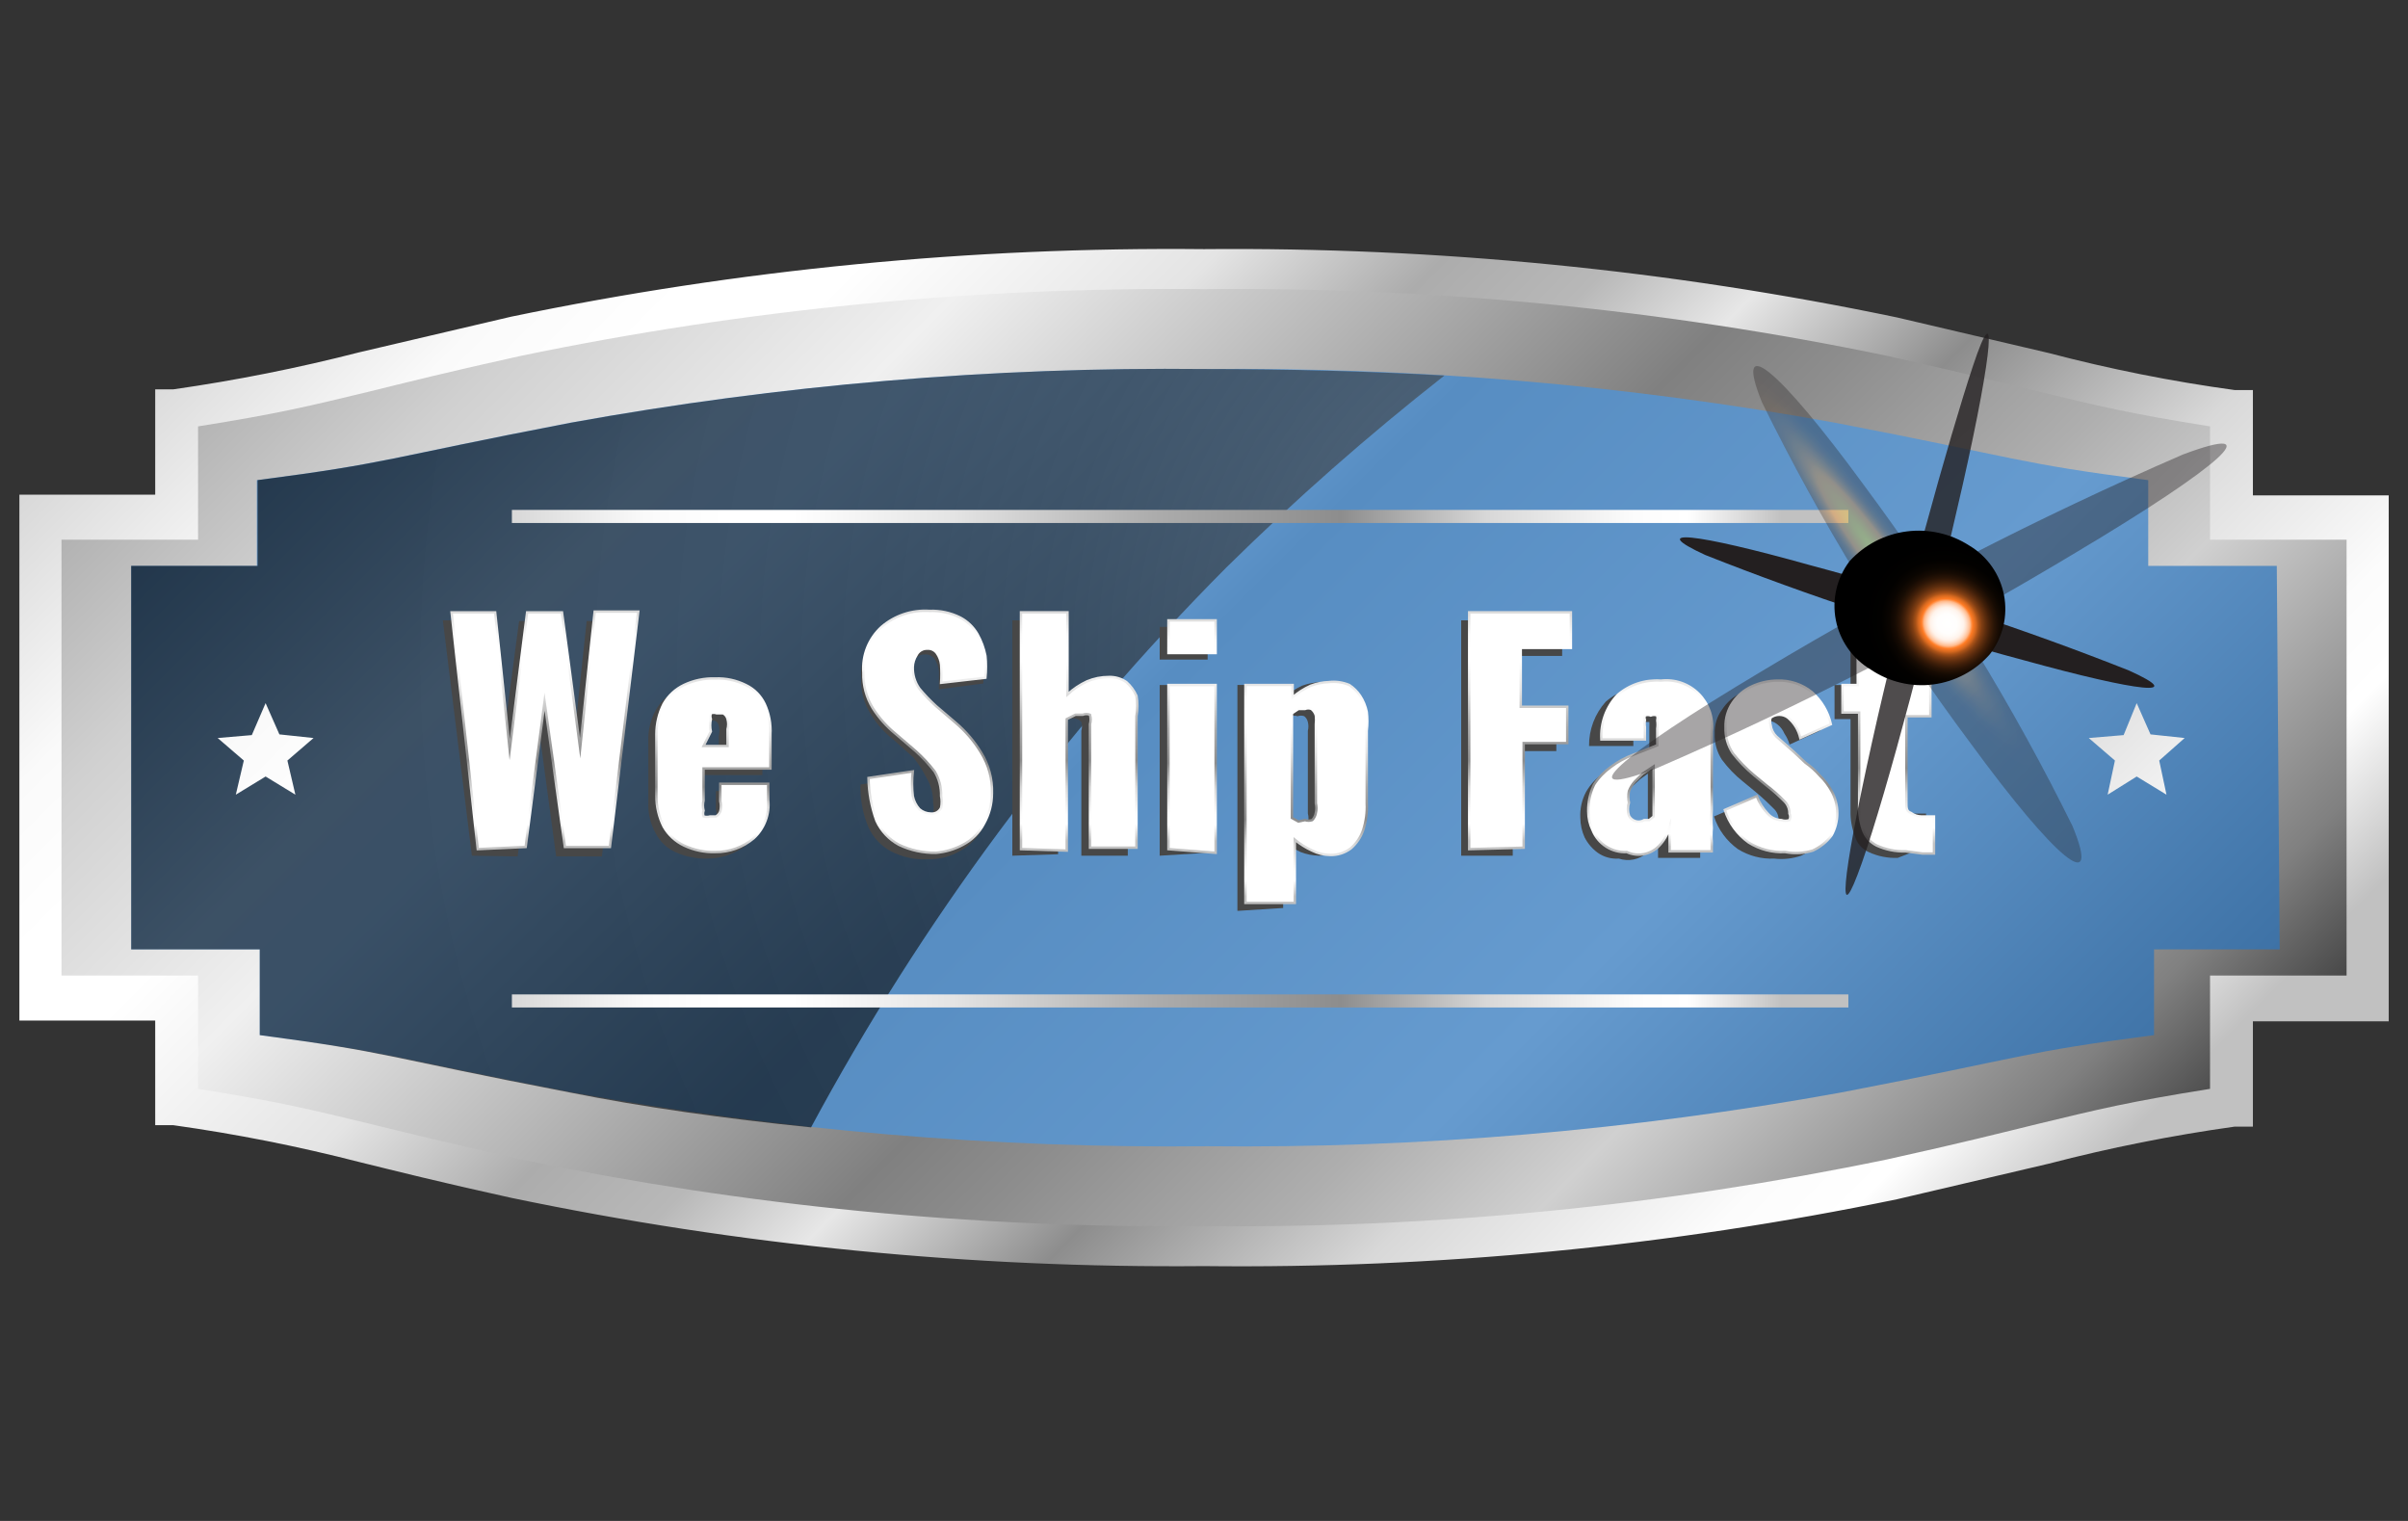<svg width="114" height="72" viewBox="0 0 114 72" fill="none" xmlns="http://www.w3.org/2000/svg">
<rect x="0" y="0" width="114" height="72" fill="#333333" stroke="none"/>
<g clip-path="url(#clip0_4430_167831)">
<path d="M112.017 24.448H105.621V19.325C98.744 18.293 99.226 18.053 89.563 15.886C78.857 13.637 67.938 12.565 56.999 12.688C46.06 12.565 35.141 13.637 24.435 15.886C14.772 18.053 15.288 18.293 8.376 19.325V24.448H1.98V47.281H8.376V52.405C15.254 53.436 14.772 53.677 24.435 55.843C35.141 58.093 46.06 59.165 56.999 59.041C67.938 59.165 78.857 58.093 89.563 55.843C99.226 53.677 98.71 53.436 105.621 52.405V47.281H112.017V24.448Z" fill="url(#paint0_linear_4430_167831)"/>
<path d="M107.789 26.787H101.702V22.73C95.341 21.904 95.822 21.733 86.882 20.013C77.024 18.224 67.019 17.372 57 17.469C46.935 17.363 36.884 18.215 26.98 20.013C18.04 21.733 18.521 21.904 12.16 22.73V26.787H6.211V44.944H12.297V49.001C18.659 49.826 18.177 49.998 27.118 51.718C37.021 53.516 47.073 54.368 57.137 54.262C67.202 54.368 77.254 53.516 87.157 51.718C96.097 49.998 95.616 49.826 101.977 49.001V44.944H107.926L107.789 26.787Z" fill="url(#paint1_linear_4430_167831)"/>
<path style="mix-blend-mode:screen" opacity="0.6" d="M26.98 51.718C30.419 52.405 34.305 52.956 38.397 53.368C43.637 43.627 50.262 34.696 58.066 26.856C61.331 23.639 64.775 20.608 68.382 17.778C64.737 17.572 60.954 17.469 57.034 17.469C46.97 17.363 36.918 18.215 27.015 20.013C18.074 21.733 18.556 21.904 12.194 22.73V26.787H6.211V44.944H12.297V49.001C18.521 49.826 18.04 49.998 26.98 51.718Z" fill="url(#paint2_radial_4430_167831)"/>
<path d="M57.002 59.936C45.983 60.038 34.985 58.954 24.198 56.703C20.759 55.947 18.73 55.431 17.045 55.018C14.135 54.268 11.184 53.682 8.208 53.265H7.348V48.313H0.918V23.417H7.348V18.431H8.208C11.172 18.007 14.111 17.422 17.011 16.677L24.198 14.992C34.986 12.753 45.984 11.681 57.002 11.794C68.022 11.692 79.02 12.776 89.807 15.027L96.994 16.712C99.89 17.473 102.83 18.059 105.797 18.465H106.657V23.451H113.087V48.347H106.657V53.333H105.797C102.831 53.747 99.892 54.333 96.994 55.087L89.807 56.772C79.017 59 68.019 60.061 57.002 59.936ZM9.377 51.545C13.263 52.164 14.638 52.508 17.492 53.196C19.177 53.608 21.275 54.124 24.645 54.881C35.286 57.091 46.134 58.152 57.002 58.044C67.871 58.152 78.719 57.091 89.36 54.881C92.799 54.124 94.828 53.608 96.513 53.196C99.367 52.508 100.742 52.164 104.628 51.545V46.181H111.092V25.549H104.628V20.185C100.742 19.566 99.367 19.222 96.513 18.534C94.828 18.121 92.73 17.606 89.36 16.849C78.719 14.639 67.871 13.578 57.002 13.686C46.134 13.578 35.286 14.639 24.645 16.849C21.206 17.606 19.177 18.121 17.492 18.534C14.638 19.222 13.263 19.566 9.377 20.185V25.549H2.912V46.181H9.377V51.545Z" fill="url(#paint3_linear_4430_167831)"/>
<path d="M87.506 24.139H24.234V24.758H87.506V24.139Z" fill="url(#paint4_linear_4430_167831)"/>
<path d="M87.506 47.074H24.234V47.693H87.506V47.074Z" fill="url(#paint5_linear_4430_167831)"/>
<path d="M102.566 37.619L101.156 36.759L99.781 37.619L100.125 36.003L98.887 34.937L100.537 34.799L101.156 33.286L101.81 34.765L103.426 34.937L102.222 36.003L102.566 37.619Z" fill="url(#paint6_linear_4430_167831)"/>
<path d="M13.984 37.619L12.574 36.759L11.164 37.619L11.543 36.003L10.305 34.937L11.921 34.799L12.574 33.286L13.227 34.765L14.844 34.937L13.606 36.003L13.984 37.619Z" fill="url(#paint7_linear_4430_167831)"/>
<path d="M22.34 40.508L20.965 29.366H23.062L23.716 35.865L24.575 29.401H26.054L27.086 35.865L27.773 29.401H29.837L28.495 40.542H26.329L25.401 33.664L24.507 40.542L22.34 40.508Z" fill="#474747"/>
<path d="M33.479 40.644C32.958 40.657 32.441 40.551 31.966 40.335C31.565 40.15 31.238 39.835 31.038 39.441C30.791 39.001 30.672 38.501 30.694 37.997V35.074C30.677 34.57 30.796 34.072 31.038 33.63C31.251 33.233 31.589 32.919 32.001 32.736C32.462 32.517 32.969 32.411 33.479 32.426C33.979 32.407 34.475 32.513 34.923 32.736C35.301 32.941 35.612 33.252 35.818 33.63C36.012 34.086 36.106 34.578 36.093 35.074V36.69H32.929V38.203C32.891 38.373 32.891 38.549 32.929 38.719C32.966 38.822 33.025 38.916 33.101 38.994H33.41H33.685C33.781 38.941 33.855 38.856 33.892 38.753C33.931 38.607 33.931 38.453 33.892 38.306V37.447H35.955V38.237C35.983 38.573 35.936 38.911 35.817 39.226C35.698 39.541 35.51 39.826 35.267 40.06C34.75 40.442 34.123 40.647 33.479 40.644ZM32.929 35.624H34.029V34.833C34.07 34.675 34.07 34.51 34.029 34.352C34.02 34.297 33.996 34.245 33.959 34.203C33.923 34.16 33.876 34.129 33.823 34.111C33.823 34.111 33.651 34.111 33.514 34.111C33.425 34.076 33.327 34.076 33.239 34.111C33.155 34.183 33.095 34.279 33.067 34.386C33.027 34.579 33.027 34.778 33.067 34.971L32.929 35.624Z" fill="#474747"/>
<path d="M43.934 40.678C43.327 40.71 42.722 40.579 42.181 40.3C41.711 40.048 41.337 39.65 41.115 39.166C40.845 38.524 40.716 37.832 40.737 37.137L42.834 36.827C42.773 37.215 42.773 37.609 42.834 37.996C42.873 38.229 42.98 38.445 43.144 38.615C43.211 38.684 43.291 38.737 43.38 38.773C43.469 38.808 43.564 38.825 43.659 38.822C43.764 38.839 43.871 38.821 43.964 38.771C44.057 38.722 44.131 38.643 44.175 38.547C44.211 38.365 44.211 38.178 44.175 37.996C44.183 37.585 44.076 37.18 43.866 36.827C43.693 36.486 43.485 36.163 43.247 35.864L42.284 35.005C41.858 34.672 41.496 34.264 41.218 33.801C40.901 33.298 40.745 32.71 40.771 32.116C40.739 31.713 40.801 31.309 40.95 30.933C41.099 30.558 41.332 30.221 41.631 29.95C42.259 29.41 43.074 29.139 43.9 29.193C44.4 29.174 44.896 29.281 45.344 29.503C45.682 29.692 45.967 29.964 46.17 30.294C46.35 30.615 46.478 30.963 46.548 31.325C46.582 31.668 46.582 32.014 46.548 32.357L44.45 32.632C44.45 32.288 44.45 32.013 44.45 31.772C44.429 31.564 44.359 31.363 44.244 31.188C44.187 31.116 44.114 31.06 44.029 31.024C43.945 30.988 43.854 30.973 43.763 30.982C43.661 30.98 43.561 31.008 43.475 31.063C43.389 31.118 43.322 31.198 43.281 31.291C43.173 31.467 43.114 31.669 43.109 31.876C43.097 32.233 43.206 32.585 43.419 32.873C43.642 33.173 43.896 33.449 44.175 33.698L45.104 34.489C45.579 34.9 45.995 35.374 46.342 35.899C46.706 36.486 46.886 37.169 46.857 37.859C46.859 38.354 46.728 38.841 46.479 39.269C46.247 39.688 45.902 40.034 45.482 40.266C45.015 40.547 44.479 40.69 43.934 40.678Z" fill="#474747"/>
<path d="M47.926 40.508V29.366H50.127V33.286C50.392 33.013 50.707 32.791 51.055 32.633C51.38 32.492 51.732 32.422 52.087 32.427C52.368 32.428 52.643 32.512 52.877 32.667C53.103 32.836 53.281 33.062 53.393 33.321C53.446 33.639 53.446 33.965 53.393 34.283V40.508H51.193V34.593C51.233 34.458 51.233 34.315 51.193 34.18C51.148 34.123 51.09 34.078 51.025 34.048C50.959 34.018 50.886 34.004 50.814 34.008H50.505L50.092 34.249V40.439L47.926 40.508Z" fill="#474747"/>
<path d="M54.902 31.223V29.676H57.172V31.223H54.902ZM54.902 40.508V32.427H57.138V40.37L54.902 40.508Z" fill="#474747"/>
<path d="M58.582 43.12V32.426H60.817V33.01C61.061 32.784 61.34 32.599 61.642 32.46C61.93 32.356 62.231 32.298 62.536 32.288C62.799 32.285 63.058 32.344 63.293 32.46C63.515 32.585 63.704 32.762 63.843 32.976C63.987 33.209 64.091 33.465 64.153 33.733C64.171 34.03 64.171 34.329 64.153 34.627V38.065C64.156 38.495 64.098 38.924 63.981 39.337C63.865 39.671 63.664 39.967 63.396 40.197C63.119 40.405 62.78 40.514 62.433 40.507C62.139 40.499 61.848 40.441 61.574 40.335C61.271 40.196 60.992 40.011 60.748 39.785V42.983L58.582 43.12ZM61.402 39.303C61.514 39.338 61.634 39.338 61.746 39.303C61.823 39.2 61.882 39.083 61.917 38.959C61.957 38.813 61.957 38.659 61.917 38.512V34.592C61.951 34.457 61.951 34.315 61.917 34.179C61.894 34.071 61.833 33.974 61.746 33.904C61.646 33.868 61.536 33.868 61.436 33.904C61.324 33.874 61.205 33.874 61.092 33.904H60.817V38.856L61.092 39.028L61.402 39.303Z" fill="#474747"/>
<path d="M69.176 40.508V29.366H73.956V31.051H71.617V33.837H73.68V35.556H71.617V40.508H69.176Z" fill="#474747"/>
<path d="M76.639 40.645C76.284 40.67 75.932 40.573 75.641 40.369C75.382 40.18 75.17 39.933 75.022 39.647C74.889 39.356 74.819 39.039 74.816 38.719C74.792 38.289 74.887 37.86 75.091 37.481C75.288 37.14 75.559 36.846 75.882 36.621C76.2 36.365 76.561 36.167 76.948 36.037L78.083 35.59V34.799C78.083 34.799 78.083 34.558 78.083 34.42C78.089 34.34 78.089 34.26 78.083 34.18H77.773C77.773 34.18 77.567 34.18 77.498 34.18C77.422 34.245 77.363 34.328 77.326 34.42C77.326 34.42 77.326 34.627 77.326 34.73V35.315H75.229C75.221 34.541 75.503 33.793 76.02 33.217C76.301 32.971 76.628 32.784 76.982 32.666C77.337 32.548 77.711 32.502 78.083 32.529C78.418 32.506 78.755 32.556 79.069 32.674C79.384 32.793 79.669 32.978 79.905 33.217C80.305 33.699 80.513 34.311 80.49 34.936V38.65C80.471 38.936 80.471 39.224 80.49 39.51C80.49 39.75 80.49 39.991 80.49 40.163V40.61H78.496C78.496 40.404 78.496 40.197 78.496 39.922C78.496 39.647 78.496 39.544 78.496 39.51C78.392 39.832 78.216 40.126 77.98 40.369C77.8 40.528 77.581 40.637 77.346 40.686C77.111 40.734 76.867 40.72 76.639 40.645ZM77.43 39.132H77.636L77.842 38.959C77.842 38.959 77.842 38.959 78.014 38.788V36.621L77.636 36.896L77.223 37.275C77.13 37.416 77.049 37.566 76.983 37.722C76.946 37.903 76.946 38.09 76.983 38.272C76.924 38.486 76.924 38.711 76.983 38.925C77.014 39.024 77.072 39.112 77.151 39.179C77.231 39.246 77.327 39.289 77.43 39.303V39.132Z" fill="#474747"/>
<path d="M83.999 40.645C83.394 40.673 82.794 40.517 82.279 40.198C81.745 39.817 81.347 39.275 81.144 38.65L82.657 37.997C82.772 38.304 82.947 38.585 83.173 38.822C83.255 38.916 83.355 38.993 83.467 39.046C83.58 39.099 83.702 39.129 83.827 39.132C83.949 39.176 84.083 39.176 84.205 39.132C84.229 39.084 84.242 39.031 84.242 38.977C84.242 38.923 84.229 38.87 84.205 38.822C84.207 38.719 84.186 38.616 84.144 38.521C84.103 38.426 84.041 38.341 83.964 38.272C83.792 38.1 83.517 37.825 83.105 37.481L82.52 37C82.144 36.701 81.809 36.354 81.523 35.968C81.281 35.602 81.161 35.169 81.179 34.73C81.161 34.324 81.282 33.924 81.523 33.596C81.744 33.256 82.053 32.982 82.417 32.805C82.793 32.625 83.204 32.531 83.62 32.53C84.219 32.504 84.807 32.7 85.271 33.08C85.719 33.479 86.031 34.008 86.165 34.593L84.721 35.246C84.669 35.062 84.588 34.888 84.48 34.73C84.406 34.554 84.288 34.4 84.136 34.283C84.007 34.183 83.852 34.123 83.689 34.111C83.566 34.072 83.434 34.072 83.311 34.111C83.278 34.224 83.278 34.343 83.311 34.455C83.32 34.564 83.352 34.669 83.406 34.764C83.459 34.859 83.532 34.941 83.62 35.005L84.514 35.865L85.065 36.346L85.752 36.965C85.973 37.175 86.159 37.419 86.302 37.688C86.443 37.977 86.513 38.295 86.509 38.616C86.521 39.032 86.401 39.442 86.165 39.785C85.933 40.097 85.625 40.346 85.271 40.507C84.862 40.648 84.428 40.695 83.999 40.645Z" fill="#474747"/>
<path d="M89.843 40.611C89.369 40.63 88.897 40.536 88.468 40.336C88.31 40.266 88.169 40.161 88.056 40.031C87.943 39.9 87.861 39.746 87.814 39.579C87.667 39.195 87.597 38.786 87.608 38.376V34.043H86.852V32.427H87.608V30.02H89.878V32.427H91.012V33.905H89.878V37.997C89.869 38.093 89.884 38.19 89.92 38.28C89.955 38.369 90.012 38.449 90.084 38.513C90.251 38.568 90.432 38.568 90.6 38.513H91.184V40.301H90.634L89.843 40.611Z" fill="#474747"/>
<path d="M22.617 40.197L21.379 28.988H23.442L24.13 35.487L24.955 28.988H26.606L27.465 35.418L28.153 28.953H30.216L28.875 40.094H26.743L25.78 33.217L24.886 40.094L22.617 40.197Z" fill="white" stroke="url(#paint8_linear_4430_167831)" stroke-width="0.115" stroke-miterlimit="10"/>
<path d="M33.859 40.335C33.349 40.35 32.842 40.244 32.381 40.025C31.976 39.832 31.64 39.52 31.418 39.131C31.192 38.684 31.074 38.189 31.074 37.687V34.764C31.074 34.263 31.192 33.768 31.418 33.32C31.64 32.931 31.976 32.619 32.381 32.426C32.842 32.207 33.349 32.101 33.859 32.117C34.359 32.097 34.856 32.204 35.304 32.426C35.696 32.613 36.011 32.928 36.198 33.32C36.407 33.772 36.501 34.267 36.473 34.764V36.38H33.309V37.893C33.269 38.051 33.269 38.217 33.309 38.375C33.278 38.464 33.278 38.561 33.309 38.65C33.41 38.679 33.518 38.679 33.619 38.65H33.894C33.99 38.598 34.063 38.512 34.1 38.409C34.14 38.251 34.14 38.086 34.1 37.928V37.102H36.37V37.859C36.405 38.195 36.362 38.535 36.242 38.852C36.123 39.168 35.931 39.453 35.682 39.681C35.174 40.113 34.526 40.345 33.859 40.335ZM33.309 35.314H34.444V34.523C34.488 34.366 34.488 34.2 34.444 34.042C34.431 33.984 34.407 33.929 34.371 33.882C34.335 33.835 34.29 33.795 34.238 33.767H33.928C33.84 33.733 33.742 33.733 33.653 33.767C33.622 33.856 33.622 33.953 33.653 34.042C33.61 34.235 33.61 34.434 33.653 34.627L33.309 35.314Z" fill="white" stroke="url(#paint9_linear_4430_167831)" stroke-width="0.115" stroke-miterlimit="10"/>
<path d="M44.314 40.37C43.708 40.382 43.107 40.253 42.56 39.992C42.09 39.74 41.716 39.341 41.494 38.857C41.257 38.206 41.129 37.52 41.116 36.828L43.214 36.518C43.169 36.907 43.169 37.299 43.214 37.688C43.259 37.918 43.366 38.132 43.523 38.306C43.676 38.438 43.871 38.511 44.073 38.513C44.172 38.522 44.271 38.501 44.358 38.452C44.444 38.402 44.513 38.328 44.555 38.238C44.591 38.056 44.591 37.869 44.555 37.688C44.566 37.276 44.459 36.87 44.245 36.518C43.976 36.172 43.677 35.849 43.351 35.556L42.388 34.73C41.971 34.389 41.611 33.982 41.322 33.527C41.011 33.021 40.856 32.435 40.875 31.842C40.844 31.439 40.905 31.035 41.054 30.659C41.203 30.284 41.436 29.947 41.735 29.675C42.363 29.136 43.178 28.864 44.004 28.919C44.504 28.9 45.001 29.006 45.449 29.229C45.794 29.408 46.08 29.682 46.274 30.019C46.455 30.341 46.582 30.689 46.652 31.051C46.686 31.394 46.686 31.739 46.652 32.083L44.555 32.323C44.574 32.037 44.574 31.75 44.555 31.464C44.534 31.266 44.463 31.076 44.348 30.913C44.297 30.845 44.229 30.79 44.151 30.753C44.073 30.718 43.987 30.701 43.901 30.707C43.794 30.703 43.689 30.73 43.597 30.785C43.506 30.84 43.432 30.921 43.386 31.017C43.282 31.182 43.222 31.372 43.214 31.567C43.201 31.935 43.31 32.298 43.523 32.598C43.767 32.891 44.032 33.167 44.314 33.424L45.242 34.215C45.716 34.617 46.123 35.093 46.446 35.624C46.804 36.201 46.984 36.871 46.962 37.55C46.963 38.056 46.832 38.554 46.583 38.994C46.361 39.421 46.013 39.77 45.586 39.992C45.193 40.204 44.76 40.333 44.314 40.37Z" fill="white" stroke="url(#paint10_linear_4430_167831)" stroke-width="0.115" stroke-miterlimit="10"/>
<path d="M48.336 40.197V28.987H50.537V32.873C50.813 32.62 51.126 32.411 51.465 32.254C51.792 32.117 52.142 32.047 52.497 32.048C52.791 32.038 53.08 32.122 53.322 32.288C53.528 32.469 53.692 32.692 53.803 32.942C53.859 33.26 53.859 33.586 53.803 33.905V40.129H51.603V34.283C51.642 34.136 51.642 33.982 51.603 33.836C51.548 33.813 51.49 33.801 51.431 33.801C51.372 33.801 51.313 33.813 51.259 33.836H50.915L50.502 34.042V40.266L48.336 40.197Z" fill="white" stroke="url(#paint11_linear_4430_167831)" stroke-width="0.115" stroke-miterlimit="10"/>
<path d="M55.316 30.914V29.366H57.551V30.914H55.316ZM55.316 40.198V32.427H57.551V40.37L55.316 40.198Z" fill="white" stroke="url(#paint12_linear_4430_167831)" stroke-width="0.115" stroke-miterlimit="10"/>
<path d="M58.961 42.742V32.426H61.196V33.011C61.454 32.786 61.743 32.6 62.056 32.461C62.331 32.357 62.621 32.299 62.915 32.289C63.243 32.251 63.574 32.299 63.878 32.426C64.083 32.562 64.258 32.738 64.394 32.942C64.544 33.172 64.649 33.429 64.704 33.699C64.739 33.996 64.739 34.296 64.704 34.593V38.031C64.727 38.462 64.668 38.894 64.532 39.304C64.416 39.637 64.214 39.933 63.947 40.163C63.67 40.371 63.331 40.48 62.984 40.473C62.686 40.47 62.392 40.4 62.124 40.266C61.827 40.133 61.55 39.959 61.299 39.751V42.742H58.961ZM61.781 38.822C61.892 38.861 62.013 38.861 62.124 38.822C62.215 38.727 62.275 38.608 62.296 38.478C62.333 38.331 62.333 38.178 62.296 38.031V34.283C62.313 34.146 62.313 34.008 62.296 33.87C62.261 33.749 62.189 33.641 62.09 33.561C61.991 33.521 61.88 33.521 61.781 33.561H61.471L61.162 33.767V38.719L61.471 38.891L61.781 38.822Z" fill="white" stroke="url(#paint13_linear_4430_167831)" stroke-width="0.115" stroke-miterlimit="10"/>
<path d="M69.555 40.197V28.987H74.369V30.672H71.996V33.458H74.197V35.177H72.134V40.129L69.555 40.197Z" fill="white" stroke="url(#paint14_linear_4430_167831)" stroke-width="0.115" stroke-miterlimit="10"/>
<path d="M77.015 40.336C76.671 40.353 76.331 40.263 76.041 40.078C75.752 39.894 75.527 39.623 75.398 39.304C75.261 39.026 75.191 38.72 75.192 38.41C75.182 37.97 75.276 37.534 75.467 37.138C75.676 36.815 75.945 36.535 76.258 36.312C76.582 36.065 76.941 35.867 77.324 35.728L78.459 35.281V34.49C78.478 34.364 78.478 34.237 78.459 34.111C78.477 34.032 78.477 33.95 78.459 33.871C78.36 33.831 78.249 33.831 78.149 33.871C78.061 33.836 77.963 33.836 77.874 33.871C77.847 33.937 77.847 34.011 77.874 34.077C77.855 34.191 77.855 34.307 77.874 34.421V35.006H75.811C75.79 34.623 75.846 34.24 75.976 33.88C76.106 33.52 76.307 33.189 76.568 32.908C76.849 32.663 77.176 32.475 77.53 32.357C77.884 32.239 78.258 32.193 78.631 32.22C78.956 32.181 79.286 32.217 79.596 32.324C79.906 32.432 80.187 32.608 80.418 32.84C80.65 33.071 80.826 33.353 80.934 33.662C81.041 33.972 81.077 34.302 81.038 34.627V38.341C81.019 38.627 81.019 38.914 81.038 39.201C81.019 39.418 81.019 39.637 81.038 39.854V40.301H79.043V39.613C79.043 39.373 79.043 39.235 79.043 39.166C78.949 39.503 78.771 39.81 78.528 40.06C78.334 40.256 78.085 40.387 77.814 40.436C77.544 40.486 77.265 40.45 77.015 40.336ZM77.84 38.822H78.081L78.287 38.651C78.287 38.651 78.287 38.651 78.287 38.479V36.278L77.771 36.622L77.393 37C77.277 37.133 77.184 37.284 77.118 37.447C77.082 37.629 77.082 37.816 77.118 37.997C77.054 38.199 77.054 38.415 77.118 38.616C77.15 38.679 77.195 38.734 77.249 38.778C77.304 38.823 77.367 38.856 77.434 38.875C77.502 38.895 77.573 38.9 77.642 38.891C77.712 38.882 77.779 38.858 77.84 38.822Z" fill="white" stroke="url(#paint15_linear_4430_167831)" stroke-width="0.115" stroke-miterlimit="10"/>
<path d="M84.51 40.335C83.905 40.364 83.306 40.208 82.791 39.888C82.257 39.507 81.859 38.965 81.656 38.341L83.169 37.688C83.283 37.995 83.459 38.276 83.685 38.513C83.766 38.607 83.867 38.683 83.979 38.736C84.092 38.79 84.214 38.819 84.338 38.822C84.46 38.867 84.594 38.867 84.717 38.822C84.741 38.774 84.753 38.721 84.753 38.667C84.753 38.614 84.741 38.561 84.717 38.513C84.719 38.404 84.699 38.296 84.657 38.195C84.616 38.095 84.554 38.004 84.476 37.928C84.208 37.656 83.921 37.403 83.616 37.172L83.032 36.69C82.664 36.382 82.33 36.036 82.034 35.659C81.793 35.292 81.673 34.859 81.691 34.421C81.678 34.004 81.799 33.595 82.034 33.252C82.257 32.922 82.567 32.66 82.929 32.495C83.306 32.319 83.716 32.225 84.132 32.22C84.731 32.194 85.319 32.39 85.783 32.77C86.231 33.169 86.543 33.698 86.677 34.283L85.232 34.937C85.146 34.561 84.941 34.223 84.648 33.974C84.529 33.884 84.384 33.836 84.235 33.836C84.086 33.836 83.942 33.884 83.823 33.974C83.788 34.086 83.788 34.206 83.823 34.318C83.849 34.527 83.946 34.721 84.098 34.868L84.923 35.59L85.473 36.106C85.726 36.284 85.957 36.491 86.161 36.725C86.382 36.934 86.567 37.178 86.711 37.447C86.889 37.768 86.982 38.129 86.982 38.495C86.982 38.862 86.889 39.223 86.711 39.544C86.479 39.857 86.171 40.105 85.817 40.267C85.393 40.393 84.945 40.416 84.51 40.335Z" fill="white" stroke="url(#paint16_linear_4430_167831)" stroke-width="0.115" stroke-miterlimit="10"/>
<path d="M90.218 40.301C89.745 40.317 89.274 40.223 88.843 40.026C88.533 39.87 88.298 39.598 88.189 39.27C88.057 38.871 87.999 38.451 88.017 38.032V33.733H87.227V32.427H87.949V30.02H90.184V32.427H91.387V33.905H90.253V37.997C90.253 38.238 90.253 38.41 90.459 38.479C90.608 38.59 90.789 38.651 90.975 38.651H91.559V40.404H91.009L90.218 40.301Z" fill="white" stroke="url(#paint17_linear_4430_167831)" stroke-width="0.115" stroke-miterlimit="10"/>
<g style="mix-blend-mode:screen">
<g style="mix-blend-mode:screen" opacity="0.2">
<path d="M93.226 31.783C93.638 31.544 93.994 31.221 94.271 30.834C94.548 30.447 94.74 30.006 94.835 29.539C94.929 29.072 94.923 28.591 94.817 28.127C94.712 27.663 94.509 27.226 94.222 26.846C93.57 26.066 92.658 25.546 91.653 25.384C90.649 25.221 89.619 25.426 88.754 25.961C88.347 26.205 87.996 26.533 87.725 26.923C87.454 27.314 87.27 27.757 87.184 28.224C87.098 28.691 87.113 29.171 87.227 29.632C87.341 30.093 87.552 30.525 87.846 30.898C88.492 31.66 89.388 32.168 90.373 32.33C91.359 32.492 92.37 32.298 93.226 31.783Z" fill="url(#paint18_radial_4430_167831)"/>
</g>
<g style="mix-blend-mode:screen">
<path d="M100.79 31.741C103.579 33.003 101.343 32.782 95.809 31.254C90.691 29.886 85.657 28.223 80.732 26.273C77.943 24.989 80.179 25.21 85.713 26.76C90.831 28.128 95.865 29.791 100.79 31.741Z" fill="url(#paint19_radial_4430_167831)"/>
</g>
<g style="mix-blend-mode:screen" opacity="0.8">
<path d="M98.118 39.107C99.513 42.494 97.343 40.723 93.292 35.188C89.511 30.124 86.206 24.721 83.418 19.049C82.046 15.662 84.193 17.433 88.244 22.968C92.017 28.038 95.322 33.44 98.118 39.107Z" fill="url(#paint20_radial_4430_167831)" fill-opacity="0.4"/>
</g>
<g style="mix-blend-mode:screen" opacity="0.8">
<path d="M88.143 40.856C86.948 44.244 87.169 41.72 88.608 35.211C90.047 28.702 92.283 20.688 93.412 17.301C94.541 13.914 94.386 16.438 92.925 22.924C91.464 29.411 89.339 37.469 88.143 40.856Z" fill="url(#paint21_radial_4430_167831)"/>
</g>
<g style="mix-blend-mode:screen" opacity="0.4">
<path d="M103.346 21.515C107.486 19.965 105.205 22.024 98.298 26.142C91.893 30 85.237 33.425 78.373 36.392C74.255 37.941 76.514 35.883 83.421 31.765C89.831 27.915 96.486 24.491 103.346 21.515Z" fill="url(#paint22_radial_4430_167831)"/>
</g>
<g style="mix-blend-mode:screen">
<path d="M87.568 26.559C88.274 25.788 89.231 25.291 90.268 25.157C91.305 25.024 92.356 25.262 93.235 25.829C93.659 26.082 94.024 26.423 94.307 26.828C94.59 27.233 94.783 27.693 94.875 28.178C94.967 28.663 94.956 29.163 94.841 29.643C94.726 30.123 94.511 30.574 94.209 30.965C93.52 31.755 92.565 32.265 91.525 32.4C90.485 32.534 89.432 32.284 88.564 31.695C88.139 31.444 87.771 31.105 87.487 30.701C87.202 30.297 87.006 29.837 86.912 29.351C86.817 28.866 86.827 28.366 86.94 27.885C87.053 27.404 87.267 26.952 87.568 26.559Z" fill="url(#paint23_radial_4430_167831)"/>
</g>
</g>
</g>
<defs>
<linearGradient id="paint0_linear_4430_167831" x1="19.208" y1="-1.926" x2="91.558" y2="70.423" gradientUnits="userSpaceOnUse">
<stop stop-color="#969696"/>
<stop offset="0.16" stop-color="#D0D0D0"/>
<stop offset="0.29" stop-color="#F0F0F0"/>
<stop offset="0.55" stop-color="#808080"/>
<stop offset="0.6" stop-color="#8D8D8D"/>
<stop offset="0.7" stop-color="#AEAEAE"/>
<stop offset="0.78" stop-color="#D0D0D0"/>
<stop offset="0.91" stop-color="#808080"/>
<stop offset="1" stop-color="#282828"/>
</linearGradient>
<linearGradient id="paint1_linear_4430_167831" x1="22.957" y1="1.823" x2="88.12" y2="66.985" gradientUnits="userSpaceOnUse">
<stop stop-color="#3B6FA3"/>
<stop offset="0.22" stop-color="#96CAFD"/>
<stop offset="0.28" stop-color="#8FC7FF"/>
<stop offset="0.48" stop-color="#578DC2"/>
<stop offset="0.74" stop-color="#669BCF"/>
<stop offset="1" stop-color="#3B6FA3"/>
</linearGradient>
<radialGradient id="paint2_radial_4430_167831" cx="0" cy="0" r="1" gradientUnits="userSpaceOnUse" gradientTransform="translate(77.907 31.326) scale(62.102 62.102)">
<stop stop-color="#E8E8E8"/>
<stop offset="0.05" stop-color="#A6A6A6"/>
<stop offset="0.14" stop-color="#606060"/>
<stop offset="0.21" stop-color="#4C4C4C"/>
<stop offset="0.33" stop-color="#303030"/>
<stop offset="0.45" stop-color="#1B1B1B"/>
<stop offset="0.59" stop-color="#0C0C0C"/>
<stop offset="0.76" stop-color="#030303"/>
<stop offset="1"/>
</radialGradient>
<linearGradient id="paint3_linear_4430_167831" x1="22.753" y1="1.616" x2="91.252" y2="70.114" gradientUnits="userSpaceOnUse">
<stop stop-color="#D8D8D8"/>
<stop offset="0.1" stop-color="#FAFAFA"/>
<stop offset="0.16" stop-color="white"/>
<stop offset="0.21" stop-color="white"/>
<stop offset="0.33" stop-color="#E4E4E4"/>
<stop offset="0.41" stop-color="#ACACAC"/>
<stop offset="0.47" stop-color="#B8B8B8"/>
<stop offset="0.53" stop-color="#E7E7E7"/>
<stop offset="0.62" stop-color="#8D8D8D"/>
<stop offset="0.73" stop-color="#D8D8D8"/>
<stop offset="0.84" stop-color="#FCFCFC"/>
<stop offset="0.88" stop-color="white"/>
<stop offset="0.95" stop-color="#C1C1C1"/>
</linearGradient>
<linearGradient id="paint4_linear_4430_167831" x1="24.234" y1="24.448" x2="87.506" y2="24.448" gradientUnits="userSpaceOnUse">
<stop stop-color="#D8D8D8"/>
<stop offset="0.1" stop-color="#FAFAFA"/>
<stop offset="0.16" stop-color="white"/>
<stop offset="0.21" stop-color="white"/>
<stop offset="0.33" stop-color="#E4E4E4"/>
<stop offset="0.48" stop-color="#ACACAC"/>
<stop offset="0.62" stop-color="#8D8D8D"/>
<stop offset="0.73" stop-color="#D8D8D8"/>
<stop offset="0.84" stop-color="#FCFCFC"/>
<stop offset="0.88" stop-color="white"/>
<stop offset="0.95" stop-color="#C1C1C1"/>
</linearGradient>
<linearGradient id="paint5_linear_4430_167831" x1="24.234" y1="47.384" x2="87.506" y2="47.384" gradientUnits="userSpaceOnUse">
<stop stop-color="#D8D8D8"/>
<stop offset="0.1" stop-color="#FAFAFA"/>
<stop offset="0.16" stop-color="white"/>
<stop offset="0.21" stop-color="white"/>
<stop offset="0.33" stop-color="#E4E4E4"/>
<stop offset="0.48" stop-color="#ACACAC"/>
<stop offset="0.62" stop-color="#8D8D8D"/>
<stop offset="0.73" stop-color="#D8D8D8"/>
<stop offset="0.84" stop-color="#FCFCFC"/>
<stop offset="0.88" stop-color="white"/>
<stop offset="0.95" stop-color="#C1C1C1"/>
</linearGradient>
<linearGradient id="paint6_linear_4430_167831" x1="49.233" y1="-16.093" x2="115.289" y2="49.964" gradientUnits="userSpaceOnUse">
<stop stop-color="#D8D8D8"/>
<stop offset="0.1" stop-color="#FAFAFA"/>
<stop offset="0.16" stop-color="white"/>
<stop offset="0.21" stop-color="white"/>
<stop offset="0.33" stop-color="#E4E4E4"/>
<stop offset="0.48" stop-color="#ACACAC"/>
<stop offset="0.62" stop-color="#8D8D8D"/>
<stop offset="0.73" stop-color="#D8D8D8"/>
<stop offset="0.84" stop-color="#FCFCFC"/>
<stop offset="0.88" stop-color="white"/>
<stop offset="0.95" stop-color="#C1C1C1"/>
</linearGradient>
<linearGradient id="paint7_linear_4430_167831" x1="4.94" y1="28.197" x2="70.997" y2="94.253" gradientUnits="userSpaceOnUse">
<stop stop-color="#D8D8D8"/>
<stop offset="0.1" stop-color="#FAFAFA"/>
<stop offset="0.16" stop-color="white"/>
<stop offset="0.21" stop-color="white"/>
<stop offset="0.33" stop-color="#E4E4E4"/>
<stop offset="0.48" stop-color="#ACACAC"/>
<stop offset="0.62" stop-color="#8D8D8D"/>
<stop offset="0.73" stop-color="#D8D8D8"/>
<stop offset="0.84" stop-color="#FCFCFC"/>
<stop offset="0.88" stop-color="white"/>
<stop offset="0.95" stop-color="#C1C1C1"/>
</linearGradient>
<linearGradient id="paint8_linear_4430_167831" x1="25.78" y1="28.884" x2="25.78" y2="40.37" gradientUnits="userSpaceOnUse">
<stop stop-color="#D8D8D8"/>
<stop offset="0.1" stop-color="#FAFAFA"/>
<stop offset="0.16" stop-color="white"/>
<stop offset="0.21" stop-color="white"/>
<stop offset="0.33" stop-color="#E4E4E4"/>
<stop offset="0.48" stop-color="#ACACAC"/>
<stop offset="0.62" stop-color="#8D8D8D"/>
<stop offset="0.73" stop-color="#D8D8D8"/>
<stop offset="0.84" stop-color="#FCFCFC"/>
<stop offset="0.88" stop-color="white"/>
<stop offset="0.95" stop-color="#C1C1C1"/>
</linearGradient>
<linearGradient id="paint9_linear_4430_167831" x1="33.791" y1="31.945" x2="33.791" y2="40.507" gradientUnits="userSpaceOnUse">
<stop stop-color="#D8D8D8"/>
<stop offset="0.1" stop-color="#FAFAFA"/>
<stop offset="0.16" stop-color="white"/>
<stop offset="0.21" stop-color="white"/>
<stop offset="0.33" stop-color="#E4E4E4"/>
<stop offset="0.48" stop-color="#ACACAC"/>
<stop offset="0.62" stop-color="#8D8D8D"/>
<stop offset="0.73" stop-color="#D8D8D8"/>
<stop offset="0.84" stop-color="#FCFCFC"/>
<stop offset="0.88" stop-color="white"/>
<stop offset="0.95" stop-color="#C1C1C1"/>
</linearGradient>
<linearGradient id="paint10_linear_4430_167831" x1="44.176" y1="28.747" x2="44.176" y2="40.542" gradientUnits="userSpaceOnUse">
<stop stop-color="#D8D8D8"/>
<stop offset="0.1" stop-color="#FAFAFA"/>
<stop offset="0.16" stop-color="white"/>
<stop offset="0.21" stop-color="white"/>
<stop offset="0.33" stop-color="#E4E4E4"/>
<stop offset="0.48" stop-color="#ACACAC"/>
<stop offset="0.62" stop-color="#8D8D8D"/>
<stop offset="0.73" stop-color="#D8D8D8"/>
<stop offset="0.84" stop-color="#FCFCFC"/>
<stop offset="0.88" stop-color="white"/>
<stop offset="0.95" stop-color="#C1C1C1"/>
</linearGradient>
<linearGradient id="paint11_linear_4430_167831" x1="51.156" y1="28.884" x2="51.156" y2="40.369" gradientUnits="userSpaceOnUse">
<stop stop-color="#D8D8D8"/>
<stop offset="0.1" stop-color="#FAFAFA"/>
<stop offset="0.16" stop-color="white"/>
<stop offset="0.21" stop-color="white"/>
<stop offset="0.33" stop-color="#E4E4E4"/>
<stop offset="0.48" stop-color="#ACACAC"/>
<stop offset="0.62" stop-color="#8D8D8D"/>
<stop offset="0.73" stop-color="#D8D8D8"/>
<stop offset="0.84" stop-color="#FCFCFC"/>
<stop offset="0.88" stop-color="white"/>
<stop offset="0.95" stop-color="#C1C1C1"/>
</linearGradient>
<linearGradient id="paint12_linear_4430_167831" x1="56.417" y1="29.194" x2="56.417" y2="40.37" gradientUnits="userSpaceOnUse">
<stop stop-color="#D8D8D8"/>
<stop offset="0.1" stop-color="#FAFAFA"/>
<stop offset="0.16" stop-color="white"/>
<stop offset="0.21" stop-color="white"/>
<stop offset="0.33" stop-color="#E4E4E4"/>
<stop offset="0.48" stop-color="#ACACAC"/>
<stop offset="0.62" stop-color="#8D8D8D"/>
<stop offset="0.73" stop-color="#D8D8D8"/>
<stop offset="0.84" stop-color="#FCFCFC"/>
<stop offset="0.88" stop-color="white"/>
<stop offset="0.95" stop-color="#C1C1C1"/>
</linearGradient>
<linearGradient id="paint13_linear_4430_167831" x1="61.781" y1="31.945" x2="61.781" y2="42.983" gradientUnits="userSpaceOnUse">
<stop stop-color="#D8D8D8"/>
<stop offset="0.1" stop-color="#FAFAFA"/>
<stop offset="0.16" stop-color="white"/>
<stop offset="0.21" stop-color="white"/>
<stop offset="0.33" stop-color="#E4E4E4"/>
<stop offset="0.48" stop-color="#ACACAC"/>
<stop offset="0.62" stop-color="#8D8D8D"/>
<stop offset="0.73" stop-color="#D8D8D8"/>
<stop offset="0.84" stop-color="#FCFCFC"/>
<stop offset="0.88" stop-color="white"/>
<stop offset="0.95" stop-color="#C1C1C1"/>
</linearGradient>
<linearGradient id="paint14_linear_4430_167831" x1="71.962" y1="28.884" x2="71.962" y2="40.369" gradientUnits="userSpaceOnUse">
<stop stop-color="#D8D8D8"/>
<stop offset="0.1" stop-color="#FAFAFA"/>
<stop offset="0.16" stop-color="white"/>
<stop offset="0.21" stop-color="white"/>
<stop offset="0.33" stop-color="#E4E4E4"/>
<stop offset="0.48" stop-color="#ACACAC"/>
<stop offset="0.62" stop-color="#8D8D8D"/>
<stop offset="0.73" stop-color="#D8D8D8"/>
<stop offset="0.84" stop-color="#FCFCFC"/>
<stop offset="0.88" stop-color="white"/>
<stop offset="0.95" stop-color="#C1C1C1"/>
</linearGradient>
<linearGradient id="paint15_linear_4430_167831" x1="77.977" y1="31.945" x2="77.977" y2="40.507" gradientUnits="userSpaceOnUse">
<stop stop-color="#D8D8D8"/>
<stop offset="0.1" stop-color="#FAFAFA"/>
<stop offset="0.16" stop-color="white"/>
<stop offset="0.21" stop-color="white"/>
<stop offset="0.33" stop-color="#E4E4E4"/>
<stop offset="0.48" stop-color="#ACACAC"/>
<stop offset="0.62" stop-color="#8D8D8D"/>
<stop offset="0.73" stop-color="#D8D8D8"/>
<stop offset="0.84" stop-color="#FCFCFC"/>
<stop offset="0.88" stop-color="white"/>
<stop offset="0.95" stop-color="#C1C1C1"/>
</linearGradient>
<linearGradient id="paint16_linear_4430_167831" x1="84.132" y1="31.945" x2="84.132" y2="40.507" gradientUnits="userSpaceOnUse">
<stop stop-color="#D8D8D8"/>
<stop offset="0.1" stop-color="#FAFAFA"/>
<stop offset="0.16" stop-color="white"/>
<stop offset="0.21" stop-color="white"/>
<stop offset="0.33" stop-color="#E4E4E4"/>
<stop offset="0.48" stop-color="#ACACAC"/>
<stop offset="0.62" stop-color="#8D8D8D"/>
<stop offset="0.73" stop-color="#D8D8D8"/>
<stop offset="0.84" stop-color="#FCFCFC"/>
<stop offset="0.88" stop-color="white"/>
<stop offset="0.95" stop-color="#C1C1C1"/>
</linearGradient>
<linearGradient id="paint17_linear_4430_167831" x1="89.393" y1="29.676" x2="89.393" y2="40.473" gradientUnits="userSpaceOnUse">
<stop stop-color="#D8D8D8"/>
<stop offset="0.1" stop-color="#FAFAFA"/>
<stop offset="0.16" stop-color="white"/>
<stop offset="0.21" stop-color="white"/>
<stop offset="0.33" stop-color="#E4E4E4"/>
<stop offset="0.48" stop-color="#ACACAC"/>
<stop offset="0.62" stop-color="#8D8D8D"/>
<stop offset="0.73" stop-color="#D8D8D8"/>
<stop offset="0.84" stop-color="#FCFCFC"/>
<stop offset="0.88" stop-color="white"/>
<stop offset="0.95" stop-color="#C1C1C1"/>
</linearGradient>
<radialGradient id="paint18_radial_4430_167831" cx="0" cy="0" r="1" gradientUnits="userSpaceOnUse" gradientTransform="translate(90.52 30.197) rotate(52.224) scale(3.686 3.782)">
<stop stop-color="#3AC8FF"/>
<stop offset="0.18" stop-color="#3CC9FF"/>
<stop offset="0.25" stop-color="#43CBFF"/>
<stop offset="0.3" stop-color="#4FD0FF"/>
<stop offset="0.34" stop-color="#60D7FF"/>
<stop offset="0.38" stop-color="#76E0FF"/>
<stop offset="0.41" stop-color="#92EBFF"/>
<stop offset="0.43" stop-color="#B2F7FF"/>
<stop offset="0.45" stop-color="#C4FFFF"/>
<stop offset="0.46" stop-color="#68FFFF"/>
<stop offset="0.57" stop-color="#58DBFF"/>
<stop offset="0.69" stop-color="#48B8FF"/>
<stop offset="0.81" stop-color="#3C9FFF"/>
<stop offset="0.91" stop-color="#3590FF"/>
<stop offset="1" stop-color="#338BFF"/>
</radialGradient>
<radialGradient id="paint19_radial_4430_167831" cx="0" cy="0" r="1" gradientUnits="userSpaceOnUse" gradientTransform="translate(84.862 30.415) rotate(15.511) scale(10.431 0.869)">
<stop stop-color="#FFFF00"/>
<stop offset="0.1" stop-color="#FDBF00"/>
<stop offset="0.18" stop-color="#FC9400"/>
<stop offset="0.22" stop-color="#FC8300"/>
<stop offset="0.23" stop-color="#EF7D02"/>
<stop offset="0.31" stop-color="#BF6709"/>
<stop offset="0.38" stop-color="#95540F"/>
<stop offset="0.46" stop-color="#724314"/>
<stop offset="0.55" stop-color="#553619"/>
<stop offset="0.64" stop-color="#3F2C1C"/>
<stop offset="0.73" stop-color="#2F251E"/>
<stop offset="0.85" stop-color="#262020"/>
<stop offset="1" stop-color="#231F20"/>
</radialGradient>
<radialGradient id="paint20_radial_4430_167831" cx="0" cy="0" r="1" gradientUnits="userSpaceOnUse" gradientTransform="translate(89.142 26.655) rotate(53.823) scale(12.452 1.57)">
<stop stop-color="#FFFF00"/>
<stop offset="0.19" stop-color="#FDBF00"/>
<stop offset="0.34" stop-color="#FC9400"/>
<stop offset="0.41" stop-color="#FC8300"/>
<stop offset="0.43" stop-color="#EF7D02"/>
<stop offset="0.48" stop-color="#BF6709"/>
<stop offset="0.54" stop-color="#95540F"/>
<stop offset="0.6" stop-color="#724314"/>
<stop offset="0.66" stop-color="#553619"/>
<stop offset="0.73" stop-color="#3F2C1C"/>
<stop offset="0.8" stop-color="#2F251E"/>
<stop offset="0.88" stop-color="#262020"/>
<stop offset="1" stop-color="#231F20"/>
</radialGradient>
<radialGradient id="paint21_radial_4430_167831" cx="0" cy="0" r="1" gradientUnits="userSpaceOnUse" gradientTransform="translate(88.533 24.06) rotate(102.711) scale(12.074 0.762)">
<stop stop-color="#FFFF00"/>
<stop offset="0.1" stop-color="#FDBF00"/>
<stop offset="0.18" stop-color="#FC9400"/>
<stop offset="0.22" stop-color="#FC8300"/>
<stop offset="0.23" stop-color="#EF7D02"/>
<stop offset="0.31" stop-color="#BF6709"/>
<stop offset="0.38" stop-color="#95540F"/>
<stop offset="0.46" stop-color="#724314"/>
<stop offset="0.55" stop-color="#553619"/>
<stop offset="0.64" stop-color="#3F2C1C"/>
<stop offset="0.73" stop-color="#2F251E"/>
<stop offset="0.85" stop-color="#262020"/>
<stop offset="1" stop-color="#231F20"/>
</radialGradient>
<radialGradient id="paint22_radial_4430_167831" cx="0" cy="0" r="1" gradientUnits="userSpaceOnUse" gradientTransform="translate(89.076 26.516) rotate(-30.747) scale(14.567 1.38)">
<stop stop-color="#FFFF00"/>
<stop offset="0.1" stop-color="#FDBF00"/>
<stop offset="0.18" stop-color="#FC9400"/>
<stop offset="0.22" stop-color="#FC8300"/>
<stop offset="0.23" stop-color="#EF7D02"/>
<stop offset="0.31" stop-color="#BF6709"/>
<stop offset="0.38" stop-color="#95540F"/>
<stop offset="0.46" stop-color="#724314"/>
<stop offset="0.55" stop-color="#553619"/>
<stop offset="0.64" stop-color="#3F2C1C"/>
<stop offset="0.73" stop-color="#2F251E"/>
<stop offset="0.85" stop-color="#262020"/>
<stop offset="1" stop-color="#231F20"/>
</radialGradient>
<radialGradient id="paint23_radial_4430_167831" cx="0" cy="0" r="1" gradientUnits="userSpaceOnUse" gradientTransform="translate(92.179 29.524) rotate(-146.07) scale(3.977 3.745)">
<stop stop-color="white"/>
<stop offset="0.12" stop-color="#FFFEFD"/>
<stop offset="0.16" stop-color="#FFFAF6"/>
<stop offset="0.2" stop-color="#FFF3EB"/>
<stop offset="0.22" stop-color="#FFE9DA"/>
<stop offset="0.24" stop-color="#FFDBC4"/>
<stop offset="0.26" stop-color="#FFCBA8"/>
<stop offset="0.28" stop-color="#FFB788"/>
<stop offset="0.29" stop-color="#FFA162"/>
<stop offset="0.31" stop-color="#FF7C25"/>
<stop offset="0.35" stop-color="#D5681F"/>
<stop offset="0.38" stop-color="#A95218"/>
<stop offset="0.42" stop-color="#803E13"/>
<stop offset="0.47" stop-color="#5D2D0E"/>
<stop offset="0.52" stop-color="#401F09"/>
<stop offset="0.57" stop-color="#291406"/>
<stop offset="0.63" stop-color="#160B03"/>
<stop offset="0.7" stop-color="#0A0501"/>
<stop offset="0.8" stop-color="#020100"/>
<stop offset="1"/>
</radialGradient>
<clipPath id="clip0_4430_167831">
<rect width="112.169" height="70.844" fill="white" transform="translate(0.914 0.444)"/>
</clipPath>
</defs>
</svg>
